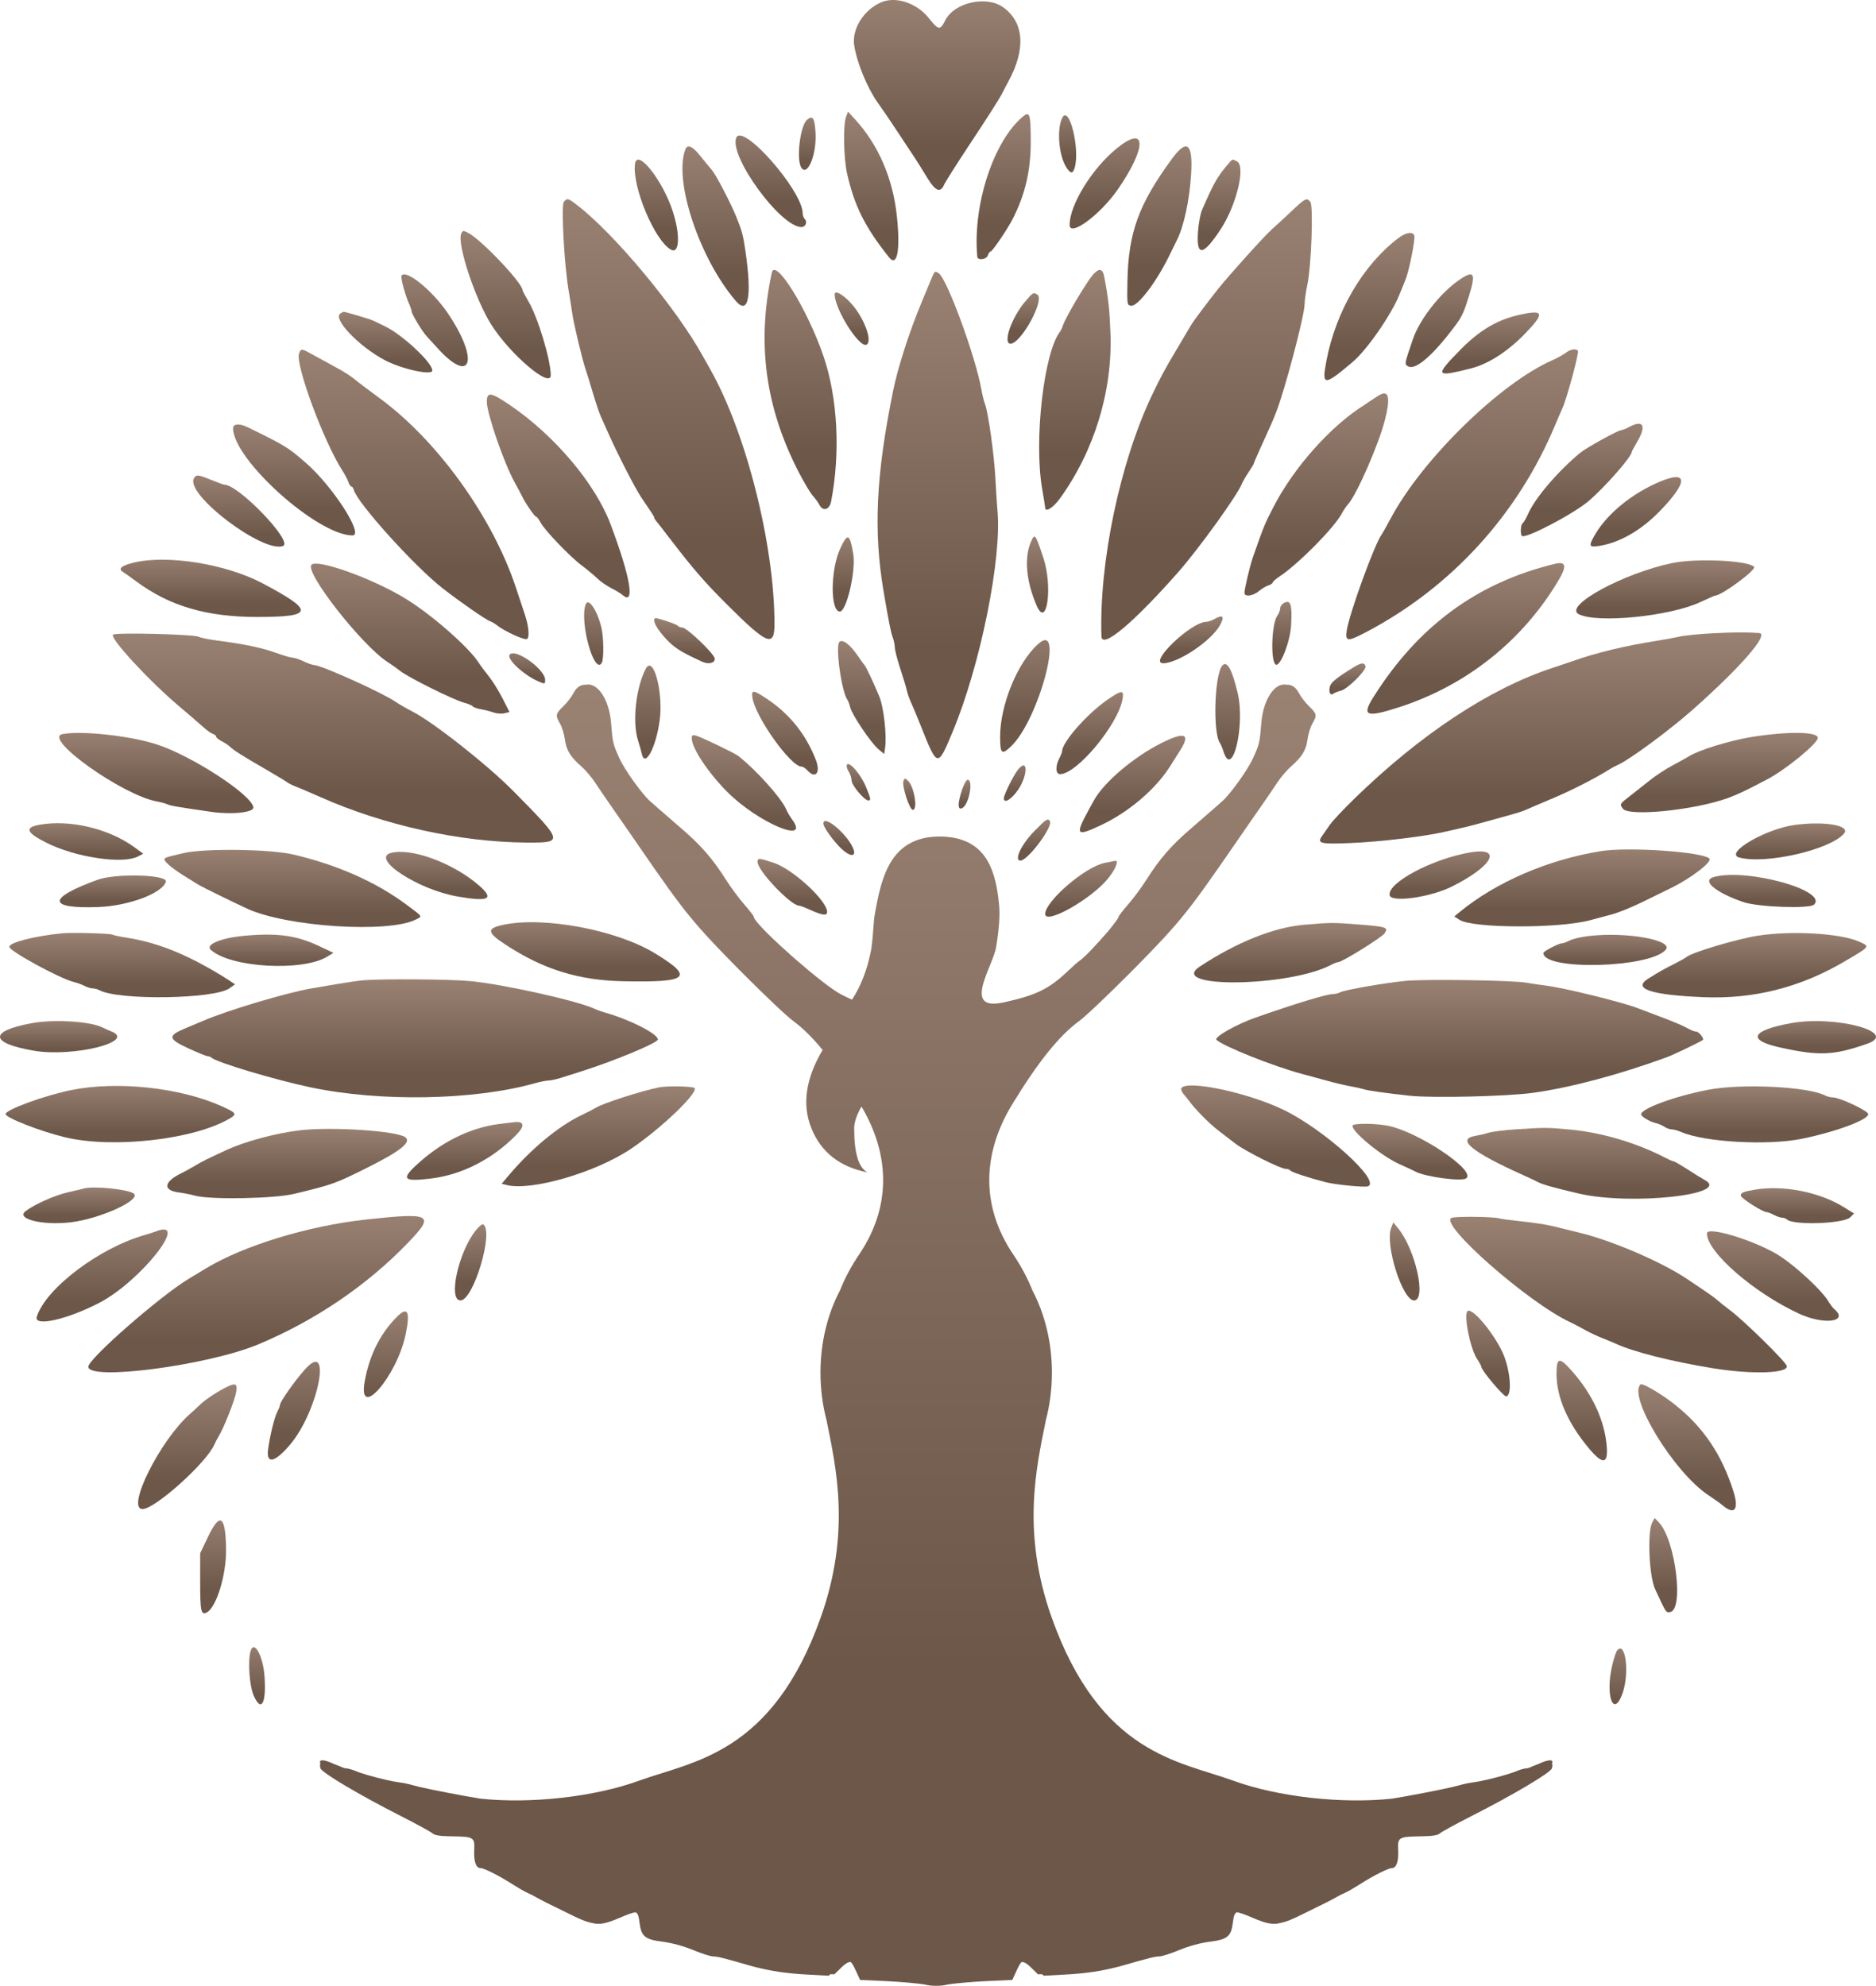 <?xml version="1.0" encoding="UTF-8"?>
<svg width="341.166px" height="361.191px" viewBox="0 0 341.166 361.191" version="1.1" xmlns="http://www.w3.org/2000/svg" xmlns:xlink="http://www.w3.org/1999/xlink">
    <title>Group</title>
    <defs>
        <linearGradient x1="50%" y1="0%" x2="50%" y2="75.925%" id="linearGradient-1">
            <stop stop-color="#9A8273" offset="0%"></stop>
            <stop stop-color="#6C5749" offset="99.904%"></stop>
        </linearGradient>
        <linearGradient x1="50%" y1="0%" x2="50%" y2="75.925%" id="linearGradient-2">
            <stop stop-color="#9A8273" offset="0%"></stop>
            <stop stop-color="#6C5749" offset="99.904%"></stop>
        </linearGradient>
        <linearGradient x1="50%" y1="0%" x2="50%" y2="75.925%" id="linearGradient-3">
            <stop stop-color="#9A8273" offset="0%"></stop>
            <stop stop-color="#6C5749" offset="99.904%"></stop>
        </linearGradient>
        <linearGradient x1="50%" y1="0%" x2="50%" y2="75.925%" id="linearGradient-4">
            <stop stop-color="#9A8273" offset="0%"></stop>
            <stop stop-color="#6C5749" offset="99.904%"></stop>
        </linearGradient>
        <linearGradient x1="50%" y1="0%" x2="50%" y2="75.925%" id="linearGradient-5">
            <stop stop-color="#9A8273" offset="0%"></stop>
            <stop stop-color="#6C5749" offset="99.904%"></stop>
        </linearGradient>
        <linearGradient x1="50%" y1="0%" x2="50%" y2="75.925%" id="linearGradient-6">
            <stop stop-color="#9A8273" offset="0%"></stop>
            <stop stop-color="#6C5749" offset="99.904%"></stop>
        </linearGradient>
        <linearGradient x1="50%" y1="0%" x2="50%" y2="75.925%" id="linearGradient-7">
            <stop stop-color="#9A8273" offset="0%"></stop>
            <stop stop-color="#6C5749" offset="99.904%"></stop>
        </linearGradient>
        <linearGradient x1="50%" y1="0%" x2="50%" y2="75.925%" id="linearGradient-8">
            <stop stop-color="#9A8273" offset="0%"></stop>
            <stop stop-color="#6C5749" offset="99.904%"></stop>
        </linearGradient>
        <linearGradient x1="50%" y1="0%" x2="50%" y2="75.925%" id="linearGradient-9">
            <stop stop-color="#9A8273" offset="0%"></stop>
            <stop stop-color="#6C5749" offset="99.904%"></stop>
        </linearGradient>
        <linearGradient x1="50%" y1="0%" x2="50%" y2="75.925%" id="linearGradient-10">
            <stop stop-color="#9A8273" offset="0%"></stop>
            <stop stop-color="#6C5749" offset="99.904%"></stop>
        </linearGradient>
        <linearGradient x1="50%" y1="0%" x2="50%" y2="75.925%" id="linearGradient-11">
            <stop stop-color="#9A8273" offset="0%"></stop>
            <stop stop-color="#6C5749" offset="99.904%"></stop>
        </linearGradient>
        <linearGradient x1="50%" y1="0%" x2="50%" y2="75.925%" id="linearGradient-12">
            <stop stop-color="#9A8273" offset="0%"></stop>
            <stop stop-color="#6C5749" offset="99.904%"></stop>
        </linearGradient>
        <linearGradient x1="50%" y1="0%" x2="50%" y2="75.925%" id="linearGradient-13">
            <stop stop-color="#9A8273" offset="0%"></stop>
            <stop stop-color="#6C5749" offset="99.904%"></stop>
        </linearGradient>
        <linearGradient x1="50%" y1="0%" x2="50%" y2="75.925%" id="linearGradient-14">
            <stop stop-color="#9A8273" offset="0%"></stop>
            <stop stop-color="#6C5749" offset="99.904%"></stop>
        </linearGradient>
        <linearGradient x1="50%" y1="0%" x2="50%" y2="75.925%" id="linearGradient-15">
            <stop stop-color="#9A8273" offset="0%"></stop>
            <stop stop-color="#6C5749" offset="99.904%"></stop>
        </linearGradient>
        <linearGradient x1="50%" y1="0%" x2="50%" y2="75.925%" id="linearGradient-16">
            <stop stop-color="#9A8273" offset="0%"></stop>
            <stop stop-color="#6C5749" offset="99.904%"></stop>
        </linearGradient>
        <linearGradient x1="50%" y1="0%" x2="50%" y2="75.925%" id="linearGradient-17">
            <stop stop-color="#9A8273" offset="0%"></stop>
            <stop stop-color="#6C5749" offset="99.904%"></stop>
        </linearGradient>
        <linearGradient x1="50%" y1="0%" x2="50%" y2="75.925%" id="linearGradient-18">
            <stop stop-color="#9A8273" offset="0%"></stop>
            <stop stop-color="#6C5749" offset="99.904%"></stop>
        </linearGradient>
        <linearGradient x1="50%" y1="0%" x2="50%" y2="75.925%" id="linearGradient-19">
            <stop stop-color="#9A8273" offset="0%"></stop>
            <stop stop-color="#6C5749" offset="99.904%"></stop>
        </linearGradient>
        <linearGradient x1="50%" y1="0%" x2="50%" y2="75.925%" id="linearGradient-20">
            <stop stop-color="#9A8273" offset="0%"></stop>
            <stop stop-color="#6C5749" offset="99.904%"></stop>
        </linearGradient>
        <linearGradient x1="50%" y1="0%" x2="50%" y2="75.925%" id="linearGradient-21">
            <stop stop-color="#9A8273" offset="0%"></stop>
            <stop stop-color="#6C5749" offset="99.904%"></stop>
        </linearGradient>
        <linearGradient x1="50%" y1="0%" x2="50%" y2="75.925%" id="linearGradient-22">
            <stop stop-color="#9A8273" offset="0%"></stop>
            <stop stop-color="#6C5749" offset="99.904%"></stop>
        </linearGradient>
        <linearGradient x1="50%" y1="0%" x2="50%" y2="75.925%" id="linearGradient-23">
            <stop stop-color="#9A8273" offset="0%"></stop>
            <stop stop-color="#6C5749" offset="99.904%"></stop>
        </linearGradient>
        <linearGradient x1="50%" y1="0%" x2="50%" y2="75.925%" id="linearGradient-24">
            <stop stop-color="#9A8273" offset="0%"></stop>
            <stop stop-color="#6C5749" offset="99.904%"></stop>
        </linearGradient>
        <linearGradient x1="50%" y1="0%" x2="50%" y2="75.925%" id="linearGradient-25">
            <stop stop-color="#9A8273" offset="0%"></stop>
            <stop stop-color="#6C5749" offset="99.904%"></stop>
        </linearGradient>
        <linearGradient x1="50%" y1="0%" x2="50%" y2="75.925%" id="linearGradient-26">
            <stop stop-color="#9A8273" offset="0%"></stop>
            <stop stop-color="#6C5749" offset="99.904%"></stop>
        </linearGradient>
        <linearGradient x1="50%" y1="0%" x2="50%" y2="75.925%" id="linearGradient-27">
            <stop stop-color="#9A8273" offset="0%"></stop>
            <stop stop-color="#6C5749" offset="99.904%"></stop>
        </linearGradient>
        <linearGradient x1="50%" y1="0%" x2="50%" y2="75.925%" id="linearGradient-28">
            <stop stop-color="#9A8273" offset="0%"></stop>
            <stop stop-color="#6C5749" offset="99.904%"></stop>
        </linearGradient>
        <linearGradient x1="50%" y1="0%" x2="50%" y2="75.925%" id="linearGradient-29">
            <stop stop-color="#9A8273" offset="0%"></stop>
            <stop stop-color="#6C5749" offset="99.904%"></stop>
        </linearGradient>
        <linearGradient x1="50%" y1="0%" x2="50%" y2="75.925%" id="linearGradient-30">
            <stop stop-color="#9A8273" offset="0%"></stop>
            <stop stop-color="#6C5749" offset="99.904%"></stop>
        </linearGradient>
        <linearGradient x1="50%" y1="0%" x2="50%" y2="75.925%" id="linearGradient-31">
            <stop stop-color="#9A8273" offset="0%"></stop>
            <stop stop-color="#6C5749" offset="99.904%"></stop>
        </linearGradient>
        <linearGradient x1="50%" y1="0%" x2="50%" y2="75.925%" id="linearGradient-32">
            <stop stop-color="#9A8273" offset="0%"></stop>
            <stop stop-color="#6C5749" offset="99.904%"></stop>
        </linearGradient>
        <linearGradient x1="50%" y1="0%" x2="50%" y2="75.925%" id="linearGradient-33">
            <stop stop-color="#9A8273" offset="0%"></stop>
            <stop stop-color="#6C5749" offset="99.904%"></stop>
        </linearGradient>
        <linearGradient x1="50%" y1="0%" x2="50%" y2="75.925%" id="linearGradient-34">
            <stop stop-color="#9A8273" offset="0%"></stop>
            <stop stop-color="#6C5749" offset="99.904%"></stop>
        </linearGradient>
        <linearGradient x1="50%" y1="0%" x2="50%" y2="75.925%" id="linearGradient-35">
            <stop stop-color="#9A8273" offset="0%"></stop>
            <stop stop-color="#6C5749" offset="99.904%"></stop>
        </linearGradient>
        <linearGradient x1="50%" y1="0%" x2="50%" y2="75.925%" id="linearGradient-36">
            <stop stop-color="#9A8273" offset="0%"></stop>
            <stop stop-color="#6C5749" offset="99.904%"></stop>
        </linearGradient>
        <linearGradient x1="50%" y1="0%" x2="50%" y2="75.925%" id="linearGradient-37">
            <stop stop-color="#9A8273" offset="0%"></stop>
            <stop stop-color="#6C5749" offset="99.904%"></stop>
        </linearGradient>
        <linearGradient x1="50%" y1="0%" x2="50%" y2="75.925%" id="linearGradient-38">
            <stop stop-color="#9A8273" offset="0%"></stop>
            <stop stop-color="#6C5749" offset="99.904%"></stop>
        </linearGradient>
        <linearGradient x1="50%" y1="0%" x2="50%" y2="75.925%" id="linearGradient-39">
            <stop stop-color="#9A8273" offset="0%"></stop>
            <stop stop-color="#6C5749" offset="99.904%"></stop>
        </linearGradient>
        <linearGradient x1="50%" y1="0%" x2="50%" y2="75.925%" id="linearGradient-40">
            <stop stop-color="#9A8273" offset="0%"></stop>
            <stop stop-color="#6C5749" offset="99.904%"></stop>
        </linearGradient>
        <linearGradient x1="50%" y1="0%" x2="50%" y2="75.925%" id="linearGradient-41">
            <stop stop-color="#9A8273" offset="0%"></stop>
            <stop stop-color="#6C5749" offset="99.904%"></stop>
        </linearGradient>
        <linearGradient x1="50%" y1="0%" x2="50%" y2="75.925%" id="linearGradient-42">
            <stop stop-color="#9A8273" offset="0%"></stop>
            <stop stop-color="#6C5749" offset="99.904%"></stop>
        </linearGradient>
        <linearGradient x1="50%" y1="0%" x2="50%" y2="75.925%" id="linearGradient-43">
            <stop stop-color="#9A8273" offset="0%"></stop>
            <stop stop-color="#6C5749" offset="99.904%"></stop>
        </linearGradient>
        <linearGradient x1="50%" y1="0%" x2="50%" y2="75.925%" id="linearGradient-44">
            <stop stop-color="#9A8273" offset="0%"></stop>
            <stop stop-color="#6C5749" offset="99.904%"></stop>
        </linearGradient>
        <linearGradient x1="50%" y1="0%" x2="50%" y2="75.925%" id="linearGradient-45">
            <stop stop-color="#9A8273" offset="0%"></stop>
            <stop stop-color="#6C5749" offset="99.904%"></stop>
        </linearGradient>
        <linearGradient x1="50%" y1="0%" x2="50%" y2="75.925%" id="linearGradient-46">
            <stop stop-color="#9A8273" offset="0%"></stop>
            <stop stop-color="#6C5749" offset="99.904%"></stop>
        </linearGradient>
        <linearGradient x1="50%" y1="0%" x2="50%" y2="75.925%" id="linearGradient-47">
            <stop stop-color="#9A8273" offset="0%"></stop>
            <stop stop-color="#6C5749" offset="99.904%"></stop>
        </linearGradient>
        <linearGradient x1="50%" y1="0%" x2="50%" y2="75.925%" id="linearGradient-48">
            <stop stop-color="#9A8273" offset="0%"></stop>
            <stop stop-color="#6C5749" offset="99.904%"></stop>
        </linearGradient>
        <linearGradient x1="50%" y1="0%" x2="50%" y2="75.925%" id="linearGradient-49">
            <stop stop-color="#9A8273" offset="0%"></stop>
            <stop stop-color="#6C5749" offset="99.904%"></stop>
        </linearGradient>
        <linearGradient x1="50%" y1="0%" x2="50%" y2="75.925%" id="linearGradient-50">
            <stop stop-color="#9A8273" offset="0%"></stop>
            <stop stop-color="#6C5749" offset="99.904%"></stop>
        </linearGradient>
        <linearGradient x1="50%" y1="0%" x2="50%" y2="75.925%" id="linearGradient-51">
            <stop stop-color="#9A8273" offset="0%"></stop>
            <stop stop-color="#6C5749" offset="99.904%"></stop>
        </linearGradient>
        <linearGradient x1="50%" y1="0%" x2="50%" y2="75.925%" id="linearGradient-52">
            <stop stop-color="#9A8273" offset="0%"></stop>
            <stop stop-color="#6C5749" offset="99.904%"></stop>
        </linearGradient>
        <linearGradient x1="50%" y1="0%" x2="50%" y2="75.925%" id="linearGradient-53">
            <stop stop-color="#9A8273" offset="0%"></stop>
            <stop stop-color="#6C5749" offset="99.904%"></stop>
        </linearGradient>
        <linearGradient x1="50%" y1="0%" x2="50%" y2="75.925%" id="linearGradient-54">
            <stop stop-color="#9A8273" offset="0%"></stop>
            <stop stop-color="#6C5749" offset="99.904%"></stop>
        </linearGradient>
        <linearGradient x1="50%" y1="0%" x2="50%" y2="75.925%" id="linearGradient-55">
            <stop stop-color="#9A8273" offset="0%"></stop>
            <stop stop-color="#6C5749" offset="99.904%"></stop>
        </linearGradient>
        <linearGradient x1="50%" y1="0%" x2="50%" y2="75.925%" id="linearGradient-56">
            <stop stop-color="#9A8273" offset="0%"></stop>
            <stop stop-color="#6C5749" offset="99.904%"></stop>
        </linearGradient>
        <linearGradient x1="50%" y1="0%" x2="50%" y2="75.925%" id="linearGradient-57">
            <stop stop-color="#9A8273" offset="0%"></stop>
            <stop stop-color="#6C5749" offset="99.904%"></stop>
        </linearGradient>
        <linearGradient x1="50%" y1="0%" x2="50%" y2="75.925%" id="linearGradient-58">
            <stop stop-color="#9A8273" offset="0%"></stop>
            <stop stop-color="#6C5749" offset="99.904%"></stop>
        </linearGradient>
        <linearGradient x1="50%" y1="0%" x2="50%" y2="75.925%" id="linearGradient-59">
            <stop stop-color="#9A8273" offset="0%"></stop>
            <stop stop-color="#6C5749" offset="99.904%"></stop>
        </linearGradient>
        <linearGradient x1="50%" y1="0%" x2="50%" y2="75.925%" id="linearGradient-60">
            <stop stop-color="#9A8273" offset="0%"></stop>
            <stop stop-color="#6C5749" offset="99.904%"></stop>
        </linearGradient>
        <linearGradient x1="50%" y1="0%" x2="50%" y2="75.925%" id="linearGradient-61">
            <stop stop-color="#9A8273" offset="0%"></stop>
            <stop stop-color="#6C5749" offset="99.904%"></stop>
        </linearGradient>
        <linearGradient x1="50%" y1="0%" x2="50%" y2="75.925%" id="linearGradient-62">
            <stop stop-color="#9A8273" offset="0%"></stop>
            <stop stop-color="#6C5749" offset="99.904%"></stop>
        </linearGradient>
        <linearGradient x1="50%" y1="0%" x2="50%" y2="75.925%" id="linearGradient-63">
            <stop stop-color="#9A8273" offset="0%"></stop>
            <stop stop-color="#6C5749" offset="99.904%"></stop>
        </linearGradient>
        <linearGradient x1="50%" y1="0%" x2="50%" y2="75.925%" id="linearGradient-64">
            <stop stop-color="#9A8273" offset="0%"></stop>
            <stop stop-color="#6C5749" offset="99.904%"></stop>
        </linearGradient>
        <linearGradient x1="50%" y1="0%" x2="50%" y2="75.925%" id="linearGradient-65">
            <stop stop-color="#9A8273" offset="0%"></stop>
            <stop stop-color="#6C5749" offset="99.904%"></stop>
        </linearGradient>
        <linearGradient x1="50%" y1="0%" x2="50%" y2="75.925%" id="linearGradient-66">
            <stop stop-color="#9A8273" offset="0%"></stop>
            <stop stop-color="#6C5749" offset="99.904%"></stop>
        </linearGradient>
        <linearGradient x1="50%" y1="0%" x2="50%" y2="75.925%" id="linearGradient-67">
            <stop stop-color="#9A8273" offset="0%"></stop>
            <stop stop-color="#6C5749" offset="99.904%"></stop>
        </linearGradient>
        <linearGradient x1="50%" y1="0%" x2="50%" y2="75.925%" id="linearGradient-68">
            <stop stop-color="#9A8273" offset="0%"></stop>
            <stop stop-color="#6C5749" offset="99.904%"></stop>
        </linearGradient>
        <linearGradient x1="50%" y1="0%" x2="50%" y2="75.925%" id="linearGradient-69">
            <stop stop-color="#9A8273" offset="0%"></stop>
            <stop stop-color="#6C5749" offset="99.904%"></stop>
        </linearGradient>
        <linearGradient x1="50%" y1="0%" x2="50%" y2="75.925%" id="linearGradient-70">
            <stop stop-color="#9A8273" offset="0%"></stop>
            <stop stop-color="#6C5749" offset="99.904%"></stop>
        </linearGradient>
        <linearGradient x1="50%" y1="0%" x2="50%" y2="75.925%" id="linearGradient-71">
            <stop stop-color="#9A8273" offset="0%"></stop>
            <stop stop-color="#6C5749" offset="99.904%"></stop>
        </linearGradient>
        <linearGradient x1="50%" y1="0%" x2="50%" y2="75.925%" id="linearGradient-72">
            <stop stop-color="#9A8273" offset="0%"></stop>
            <stop stop-color="#6C5749" offset="99.904%"></stop>
        </linearGradient>
        <linearGradient x1="50%" y1="0%" x2="50%" y2="75.925%" id="linearGradient-73">
            <stop stop-color="#9A8273" offset="0%"></stop>
            <stop stop-color="#6C5749" offset="99.904%"></stop>
        </linearGradient>
        <linearGradient x1="50%" y1="0%" x2="50%" y2="75.925%" id="linearGradient-74">
            <stop stop-color="#9A8273" offset="0%"></stop>
            <stop stop-color="#6C5749" offset="99.904%"></stop>
        </linearGradient>
        <linearGradient x1="50%" y1="0%" x2="50%" y2="75.925%" id="linearGradient-75">
            <stop stop-color="#9A8273" offset="0%"></stop>
            <stop stop-color="#6C5749" offset="99.904%"></stop>
        </linearGradient>
        <linearGradient x1="50%" y1="0%" x2="50%" y2="75.925%" id="linearGradient-76">
            <stop stop-color="#9A8273" offset="0%"></stop>
            <stop stop-color="#6C5749" offset="99.904%"></stop>
        </linearGradient>
        <linearGradient x1="50%" y1="0%" x2="50%" y2="75.925%" id="linearGradient-77">
            <stop stop-color="#9A8273" offset="0%"></stop>
            <stop stop-color="#6C5749" offset="99.904%"></stop>
        </linearGradient>
        <linearGradient x1="50%" y1="0%" x2="50%" y2="75.925%" id="linearGradient-78">
            <stop stop-color="#9A8273" offset="0%"></stop>
            <stop stop-color="#6C5749" offset="99.904%"></stop>
        </linearGradient>
        <linearGradient x1="50%" y1="0%" x2="50%" y2="75.925%" id="linearGradient-79">
            <stop stop-color="#9A8273" offset="0%"></stop>
            <stop stop-color="#6C5749" offset="99.904%"></stop>
        </linearGradient>
        <linearGradient x1="50%" y1="0%" x2="50%" y2="75.925%" id="linearGradient-80">
            <stop stop-color="#9A8273" offset="0%"></stop>
            <stop stop-color="#6C5749" offset="99.904%"></stop>
        </linearGradient>
        <linearGradient x1="50%" y1="0%" x2="50%" y2="75.925%" id="linearGradient-81">
            <stop stop-color="#9A8273" offset="0%"></stop>
            <stop stop-color="#6C5749" offset="99.904%"></stop>
        </linearGradient>
        <linearGradient x1="50%" y1="0%" x2="50%" y2="75.925%" id="linearGradient-82">
            <stop stop-color="#9A8273" offset="0%"></stop>
            <stop stop-color="#6C5749" offset="99.904%"></stop>
        </linearGradient>
        <linearGradient x1="50%" y1="0%" x2="50%" y2="75.925%" id="linearGradient-83">
            <stop stop-color="#9A8273" offset="0%"></stop>
            <stop stop-color="#6C5749" offset="99.904%"></stop>
        </linearGradient>
        <linearGradient x1="50%" y1="0%" x2="50%" y2="75.925%" id="linearGradient-84">
            <stop stop-color="#9A8273" offset="0%"></stop>
            <stop stop-color="#6C5749" offset="99.904%"></stop>
        </linearGradient>
        <linearGradient x1="50%" y1="0%" x2="50%" y2="75.925%" id="linearGradient-85">
            <stop stop-color="#9A8273" offset="0%"></stop>
            <stop stop-color="#6C5749" offset="99.904%"></stop>
        </linearGradient>
        <linearGradient x1="50%" y1="0%" x2="50%" y2="75.925%" id="linearGradient-86">
            <stop stop-color="#9A8273" offset="0%"></stop>
            <stop stop-color="#6C5749" offset="99.904%"></stop>
        </linearGradient>
        <linearGradient x1="50%" y1="0%" x2="50%" y2="75.925%" id="linearGradient-87">
            <stop stop-color="#9A8273" offset="0%"></stop>
            <stop stop-color="#6C5749" offset="99.904%"></stop>
        </linearGradient>
        <linearGradient x1="50%" y1="0%" x2="50%" y2="75.925%" id="linearGradient-88">
            <stop stop-color="#9A8273" offset="0%"></stop>
            <stop stop-color="#6C5749" offset="99.904%"></stop>
        </linearGradient>
        <linearGradient x1="50%" y1="0%" x2="50%" y2="75.925%" id="linearGradient-89">
            <stop stop-color="#9A8273" offset="0%"></stop>
            <stop stop-color="#6C5749" offset="99.904%"></stop>
        </linearGradient>
        <linearGradient x1="50%" y1="0%" x2="50%" y2="75.925%" id="linearGradient-90">
            <stop stop-color="#9A8273" offset="0%"></stop>
            <stop stop-color="#6C5749" offset="99.904%"></stop>
        </linearGradient>
        <linearGradient x1="50%" y1="0%" x2="50%" y2="75.925%" id="linearGradient-91">
            <stop stop-color="#9A8273" offset="0%"></stop>
            <stop stop-color="#6C5749" offset="99.904%"></stop>
        </linearGradient>
        <linearGradient x1="50%" y1="0%" x2="50%" y2="75.925%" id="linearGradient-92">
            <stop stop-color="#9A8273" offset="0%"></stop>
            <stop stop-color="#6C5749" offset="99.904%"></stop>
        </linearGradient>
        <linearGradient x1="50%" y1="0%" x2="50%" y2="75.925%" id="linearGradient-93">
            <stop stop-color="#9A8273" offset="0%"></stop>
            <stop stop-color="#6C5749" offset="99.904%"></stop>
        </linearGradient>
        <linearGradient x1="50%" y1="0%" x2="50%" y2="75.925%" id="linearGradient-94">
            <stop stop-color="#9A8273" offset="0%"></stop>
            <stop stop-color="#6C5749" offset="99.904%"></stop>
        </linearGradient>
        <linearGradient x1="50%" y1="0%" x2="50%" y2="75.925%" id="linearGradient-95">
            <stop stop-color="#9A8273" offset="0%"></stop>
            <stop stop-color="#6C5749" offset="99.904%"></stop>
        </linearGradient>
        <linearGradient x1="50%" y1="0%" x2="50%" y2="75.925%" id="linearGradient-96">
            <stop stop-color="#9A8273" offset="0%"></stop>
            <stop stop-color="#6C5749" offset="99.904%"></stop>
        </linearGradient>
        <linearGradient x1="50%" y1="0%" x2="50%" y2="75.925%" id="linearGradient-97">
            <stop stop-color="#9A8273" offset="0%"></stop>
            <stop stop-color="#6C5749" offset="99.904%"></stop>
        </linearGradient>
        <linearGradient x1="50%" y1="0%" x2="50%" y2="75.925%" id="linearGradient-98">
            <stop stop-color="#9A8273" offset="0%"></stop>
            <stop stop-color="#6C5749" offset="99.904%"></stop>
        </linearGradient>
        <linearGradient x1="50%" y1="0%" x2="50%" y2="75.925%" id="linearGradient-99">
            <stop stop-color="#9A8273" offset="0%"></stop>
            <stop stop-color="#6C5749" offset="99.904%"></stop>
        </linearGradient>
        <linearGradient x1="50%" y1="0%" x2="50%" y2="75.925%" id="linearGradient-100">
            <stop stop-color="#9A8273" offset="0%"></stop>
            <stop stop-color="#6C5749" offset="99.904%"></stop>
        </linearGradient>
        <linearGradient x1="50%" y1="0%" x2="50%" y2="75.925%" id="linearGradient-101">
            <stop stop-color="#9A8273" offset="0%"></stop>
            <stop stop-color="#6C5749" offset="99.904%"></stop>
        </linearGradient>
        <linearGradient x1="50%" y1="0%" x2="50%" y2="75.925%" id="linearGradient-102">
            <stop stop-color="#9A8273" offset="0%"></stop>
            <stop stop-color="#6C5749" offset="99.904%"></stop>
        </linearGradient>
        <linearGradient x1="50%" y1="0%" x2="50%" y2="75.925%" id="linearGradient-103">
            <stop stop-color="#9A8273" offset="0%"></stop>
            <stop stop-color="#6C5749" offset="99.904%"></stop>
        </linearGradient>
        <linearGradient x1="50%" y1="0%" x2="50%" y2="75.925%" id="linearGradient-104">
            <stop stop-color="#9A8273" offset="0%"></stop>
            <stop stop-color="#6C5749" offset="99.904%"></stop>
        </linearGradient>
        <linearGradient x1="50%" y1="0%" x2="50%" y2="75.925%" id="linearGradient-105">
            <stop stop-color="#9A8273" offset="0%"></stop>
            <stop stop-color="#6C5749" offset="99.904%"></stop>
        </linearGradient>
        <linearGradient x1="50%" y1="0%" x2="50%" y2="75.925%" id="linearGradient-106">
            <stop stop-color="#9A8273" offset="0%"></stop>
            <stop stop-color="#6C5749" offset="99.904%"></stop>
        </linearGradient>
        <linearGradient x1="50%" y1="0%" x2="50%" y2="75.925%" id="linearGradient-107">
            <stop stop-color="#9A8273" offset="0%"></stop>
            <stop stop-color="#6C5749" offset="99.904%"></stop>
        </linearGradient>
        <linearGradient x1="50%" y1="0%" x2="50%" y2="75.925%" id="linearGradient-108">
            <stop stop-color="#9A8273" offset="0%"></stop>
            <stop stop-color="#6C5749" offset="99.904%"></stop>
        </linearGradient>
        <linearGradient x1="50%" y1="0%" x2="50%" y2="75.925%" id="linearGradient-109">
            <stop stop-color="#9A8273" offset="0%"></stop>
            <stop stop-color="#6C5749" offset="99.904%"></stop>
        </linearGradient>
    </defs>
    <g id="Page-1" stroke="none" stroke-width="1" fill="none" fill-rule="evenodd">
        <g id="Group" fill-rule="nonzero">
            <path d="M153.858,21.263 C153.313,22.696 153.422,28.752 154.042,31.525 C155.36,37.423 157.314,41.333 161.666,46.788 C163.162,48.663 163.759,45.579 163.107,39.346 C162.386,32.463 159.734,26.32 155.482,21.685 L154.22,20.31 L153.858,21.263" id="path-2-path" fill="url(#linearGradient-1)"></path>
            <path d="M185.954,21.258 C180.613,25.798 176.863,37.399 177.729,46.702 C177.796,47.422 179.408,47.207 179.649,46.446 C179.769,46.07 179.983,45.762 180.125,45.762 C180.457,45.762 183.286,41.587 184.226,39.709 C186.515,35.141 187.473,30.914 187.45,25.482 C187.429,20.66 187.251,20.155 185.954,21.258" id="path-2-path" fill="url(#linearGradient-2)"></path>
            <path d="M193.206,21.39 C192.161,23.343 192.512,28.115 193.864,30.339 C194.662,31.651 195.113,31.686 195.455,30.463 C196.415,27.029 194.445,19.077 193.206,21.39" id="path-2-path" fill="url(#linearGradient-3)"></path>
            <path d="M146.791,21.763 C145.498,22.801 144.756,29.174 145.766,30.556 C146.91,32.12 148.553,27.942 148.308,24.093 C148.14,21.451 147.81,20.945 146.791,21.763" id="path-2-path" fill="url(#linearGradient-4)"></path>
            <path d="M133.886,25.075 C132.589,28.455 141.916,41.24 145.729,41.307 C146.479,41.32 146.888,40.385 146.361,39.859 C146.148,39.646 145.974,39.179 145.974,38.823 C145.974,34.691 134.99,22.199 133.886,25.075" id="path-2-path" fill="url(#linearGradient-5)"></path>
            <path d="M203.143,26.946 C198.61,30.615 194.521,37.239 194.521,40.914 C194.521,43.184 200.131,39.03 203.315,34.403 C208.613,26.705 208.518,22.597 203.143,26.946" id="path-2-path" fill="url(#linearGradient-6)"></path>
            <path d="M124.643,27.157 C122.47,32.822 127.188,47.018 133.81,54.739 C136.092,57.4 136.766,53.976 135.576,45.762 C135.135,42.72 134.961,42.062 133.906,39.444 C132.928,37.016 130.215,31.804 129.495,30.969 C129.063,30.469 128.094,29.287 127.342,28.343 C125.95,26.595 125.016,26.185 124.643,27.157" id="path-2-path" fill="url(#linearGradient-7)"></path>
            <path d="M213.099,28.924 C207.085,37.149 205.216,42.282 205.038,51.061 C204.951,55.387 204.968,55.508 205.687,55.611 C206.897,55.783 210.297,51.323 212.671,46.446 C213.266,45.224 213.888,43.956 214.052,43.63 C215.296,41.155 216.315,36.42 216.61,31.745 C216.97,26.032 215.864,25.143 213.099,28.924" id="path-2-path" fill="url(#linearGradient-8)"></path>
            <path d="M115.485,29.779 C114.901,33.885 119.071,43.83 122.042,45.42 C123.567,46.236 123.731,42.753 122.367,38.497 C120.557,32.844 115.89,26.932 115.485,29.779" id="path-2-path" fill="url(#linearGradient-9)"></path>
            <path d="M223.386,29.786 C221.342,32.189 220.828,33.09 218.589,38.196 C218.311,38.829 217.99,40.556 217.876,42.032 C217.513,46.748 218.757,46.636 222.012,41.659 C224.871,37.289 226.572,30.221 224.971,29.364 C224.106,28.901 224.149,28.889 223.386,29.786" id="path-2-path" fill="url(#linearGradient-10)"></path>
            <path d="M102.54,36.721 C102.025,37.341 102.596,47.993 103.4,52.771 C103.653,54.275 103.958,56.198 104.077,57.044 C104.345,58.946 105.856,65.281 106.481,67.13 C106.736,67.882 107.354,69.882 107.854,71.574 C108.355,73.266 108.975,75.112 109.232,75.677 C109.489,76.241 110.107,77.625 110.605,78.753 C112.276,82.533 115.533,88.877 116.631,90.49 C118.738,93.586 118.966,93.941 118.966,94.139 C118.966,94.248 119.126,94.524 119.322,94.751 C119.518,94.978 120.633,96.409 121.8,97.932 C126.124,103.571 128.112,105.864 132.304,110.048 C139.52,117.25 140.846,117.791 140.846,113.534 C140.846,99.032 135.639,78.485 129.044,66.959 C128.667,66.3 128.13,65.346 127.851,64.838 C123.037,56.096 111.784,42.565 104.95,37.3 C103.301,36.031 103.144,35.993 102.54,36.721" id="path-2-path" fill="url(#linearGradient-11)"></path>
            <path d="M234.76,38.514 C233.406,39.793 231.863,41.216 231.33,41.677 C230.105,42.736 223.457,50.11 221.482,52.6 C219.412,55.211 216.981,58.467 216.573,59.177 C216.384,59.503 215.154,61.583 213.837,63.799 C211.772,67.276 211.092,68.539 209.545,71.775 C203.704,83.993 199.862,102.288 200.308,115.762 C200.386,118.118 206.135,113.299 214.279,104.053 C218.027,99.797 225.072,90.015 225.851,87.983 C225.995,87.608 226.543,86.663 227.069,85.883 C227.595,85.104 228.025,84.387 228.025,84.29 C228.025,84.193 228.576,82.908 229.248,81.434 C231.159,77.247 231.349,76.812 232.068,74.993 C233.656,70.977 237.245,57.365 237.252,55.335 C237.254,54.676 237.484,53.061 237.761,51.745 C238.482,48.331 238.868,37.409 238.293,36.715 C237.622,35.908 237.398,36.022 234.76,38.514" id="path-2-path" fill="url(#linearGradient-12)"></path>
            <path d="M83.862,42.55 C83.12,44.482 86.466,54.528 89.372,59.095 C92.829,64.529 100.172,70.753 100.16,68.241 C100.147,65.471 97.847,57.802 96.168,54.935 C95.544,53.869 95.034,52.906 95.034,52.795 C95.034,51.504 87.645,43.695 85.169,42.37 C84.257,41.882 84.111,41.902 83.862,42.55" id="path-2-path" fill="url(#linearGradient-13)"></path>
            <path d="M254.309,43.3 C247.877,48.173 242.921,56.641 241.208,65.687 C240.341,70.265 240.757,70.274 246.048,65.787 C248.594,63.628 252.985,57.297 254.483,53.625 C254.829,52.779 255.33,51.548 255.597,50.89 C256.271,49.228 257.425,43.419 257.199,42.829 C256.907,42.07 255.665,42.273 254.309,43.3" id="path-2-path" fill="url(#linearGradient-14)"></path>
            <path d="M140.35,49.617 C137.591,62.505 139.194,74.206 145.338,86.039 C146.284,87.861 147.411,89.736 147.842,90.206 C148.273,90.677 148.809,91.417 149.032,91.851 C149.662,93.074 150.851,92.725 151.141,91.232 C152.858,82.377 152.341,72.375 149.778,64.844 C146.866,56.286 140.963,46.753 140.35,49.617" id="path-2-path" fill="url(#linearGradient-15)"></path>
            <path d="M197.879,51.161 C196.015,53.957 193.617,58.163 193.302,59.193 C193.174,59.609 192.946,60.106 192.795,60.297 C189.849,64.012 188.005,80.058 189.515,88.839 C189.823,90.625 190.075,92.202 190.075,92.343 C190.08,93.271 191.553,92.341 192.782,90.634 C199.026,81.961 202.343,71.09 201.946,60.601 C201.779,56.2 201.569,54.3 200.811,50.302 C200.461,48.458 199.493,48.741 197.879,51.161" id="path-2-path" fill="url(#linearGradient-16)"></path>
            <path d="M169.47,50.484 C169.183,51.177 168.34,53.206 167.597,54.993 C165.353,60.387 163.299,66.771 162.426,71.061 C159.299,86.437 158.819,96.592 160.7,107.642 C161.635,113.14 162.023,115.084 162.357,115.955 C162.56,116.485 162.726,117.29 162.726,117.745 C162.726,118.2 163.168,119.921 163.707,121.569 C164.247,123.217 164.791,125.027 164.916,125.591 C165.041,126.155 165.361,127.078 165.627,127.642 C165.894,128.206 166.725,130.206 167.475,132.087 C170.493,139.66 170.507,139.662 173.242,133.112 C178.292,121.019 182.253,101.404 181.389,92.771 C181.314,92.018 181.152,89.48 181.029,87.13 C180.799,82.715 179.716,74.96 179.119,73.45 C178.932,72.978 178.645,71.824 178.481,70.886 C177.434,64.909 172.233,50.717 170.719,49.707 C170.038,49.252 169.961,49.3 169.47,50.484" id="path-2-path" fill="url(#linearGradient-17)"></path>
            <path d="M73.022,50.143 C72.822,50.467 73.672,53.647 74.378,55.215 C74.645,55.808 74.863,56.459 74.863,56.663 C74.863,57.112 76.86,60.402 77.589,61.154 C77.876,61.45 78.687,62.339 79.392,63.129 C85.748,70.255 87.274,65.552 81.405,56.922 C78.594,52.788 73.789,48.902 73.022,50.143" id="path-2-path" fill="url(#linearGradient-18)"></path>
            <path d="M265.256,50.995 C261.889,53.332 258.168,58.115 256.96,61.659 C255.362,66.348 255.379,66.252 256.109,66.643 C257.486,67.38 260.742,64.512 264.872,58.924 C265.833,57.625 266.337,56.499 267.148,53.841 C268.449,49.573 268.088,49.028 265.256,50.995" id="path-2-path" fill="url(#linearGradient-19)"></path>
            <path d="M151.79,53.54 C151.83,56.33 156.365,63.447 157.612,62.677 C158.701,62.004 157.14,57.818 154.837,55.234 C153.34,53.554 151.778,52.685 151.79,53.54" id="path-2-path" fill="url(#linearGradient-20)"></path>
            <path d="M186.344,54.96 C183.927,57.846 182.334,62.514 183.766,62.514 C185.678,62.514 190.07,54.482 188.65,53.582 C187.932,53.126 187.826,53.19 186.344,54.96" id="path-2-path" fill="url(#linearGradient-21)"></path>
            <path d="M61.903,57.018 C60.439,57.944 65.187,62.951 69.925,65.478 C73.016,67.127 78.624,68.363 78.624,67.395 C78.624,65.932 73.086,60.787 69.906,59.295 C69.154,58.942 68.245,58.505 67.886,58.324 C67.35,58.055 62.781,56.69 62.474,56.707 C62.425,56.71 62.168,56.85 61.903,57.018" id="path-2-path" fill="url(#linearGradient-22)"></path>
            <path d="M276.231,57.279 C272.209,58.184 269.009,60.103 265.461,63.738 C260.871,68.441 261.01,68.652 267.59,66.983 C270.671,66.202 274.25,63.885 277.374,60.651 C281.008,56.888 280.793,56.252 276.231,57.279" id="path-2-path" fill="url(#linearGradient-23)"></path>
            <path d="M54.386,64.309 C53.664,66.26 58.849,80.271 62.262,85.591 C62.745,86.343 63.249,87.305 63.383,87.728 C63.517,88.151 63.753,88.497 63.906,88.497 C64.06,88.497 64.257,88.773 64.345,89.109 C64.962,91.467 75.369,102.998 80.504,107.012 C83.552,109.395 88.345,112.723 89.131,113.002 C89.463,113.12 89.966,113.405 90.248,113.636 C91.688,114.812 95.466,116.54 95.869,116.206 C96.333,115.82 96.143,113.849 95.438,111.745 C95.217,111.087 94.485,108.882 93.81,106.844 C89.576,94.061 79.521,80.091 69.039,72.429 C67.11,71.018 65.054,69.46 64.471,68.965 C63.887,68.471 62.487,67.57 61.359,66.963 C60.231,66.356 58.37,65.338 57.223,64.7 C54.754,63.325 54.75,63.325 54.386,64.309" id="path-2-path" fill="url(#linearGradient-24)"></path>
            <path d="M284.738,64.175 C284.29,64.524 283.179,65.136 282.27,65.536 C272.825,69.686 258.677,83.52 252.967,94.187 C252.176,95.664 251.412,97.027 251.269,97.215 C250.002,98.883 245.382,111.593 244.916,114.693 C244.608,116.742 245.053,116.764 248.614,114.881 C263.998,106.746 276.02,93.554 282.785,77.386 C283.336,76.07 283.935,74.685 284.116,74.309 C284.863,72.76 287.193,64.194 286.967,63.828 C286.666,63.341 285.596,63.507 284.738,64.175" id="path-2-path" fill="url(#linearGradient-25)"></path>
            <path d="M251.273,71.656 C250.991,71.763 250.299,72.174 249.735,72.568 C249.171,72.962 248.463,73.439 248.162,73.626 C242.028,77.449 235.285,85.019 231.565,92.258 C229.953,95.397 229.884,95.565 227.865,101.318 C227.32,102.871 226.316,107.094 226.316,107.835 C226.316,108.606 227.86,108.42 228.939,107.518 C229.471,107.074 230.252,106.602 230.675,106.47 C231.098,106.337 231.444,106.106 231.444,105.955 C231.444,105.805 232.021,105.299 232.726,104.83 C236.18,102.536 242.755,95.865 244.05,93.342 C244.308,92.84 244.797,92.121 245.136,91.745 C246.728,89.983 250.742,80.809 251.868,76.36 C252.802,72.667 252.61,71.146 251.273,71.656" id="path-2-path" fill="url(#linearGradient-26)"></path>
            <path d="M88.538,73.098 C88.538,75.235 91.682,84.314 93.634,87.813 C94.211,88.847 94.786,89.924 94.911,90.206 C95.398,91.303 97.215,93.967 97.476,93.967 C97.628,93.967 97.997,94.441 98.296,95.021 C99.018,96.416 103.65,101.253 105.803,102.86 C106.743,103.562 108.003,104.609 108.602,105.187 C109.2,105.765 110.354,106.572 111.166,106.98 C111.977,107.388 112.888,107.939 113.19,108.204 C115.552,110.275 114.665,104.994 111.029,95.335 C108.248,87.947 100.826,79.167 92.713,73.666 C89.235,71.308 88.538,71.213 88.538,73.098" id="path-2-path" fill="url(#linearGradient-27)"></path>
            <path d="M296.395,77.608 C295.746,77.956 295.044,78.241 294.834,78.241 C294.267,78.241 288.418,81.476 287.316,82.399 C283.189,85.856 279.183,90.565 277.898,93.469 C277.535,94.291 277.087,95.057 276.905,95.17 C276.544,95.392 276.446,97.145 276.775,97.474 C277.38,98.08 286.131,93.499 288.928,91.111 C291.884,88.589 296.743,83.049 296.743,82.201 C296.743,82.108 297.205,81.249 297.769,80.292 C299.437,77.463 298.84,76.297 296.395,77.608" id="path-2-path" fill="url(#linearGradient-28)"></path>
            <path d="M42.384,77.878 C42.384,83.579 57.759,97.386 64.106,97.386 C66.268,97.386 60.532,88.463 55.623,84.188 C52.338,81.328 51.974,81.106 45.006,77.69 C43.571,76.986 42.384,77.071 42.384,77.878" id="path-2-path" fill="url(#linearGradient-29)"></path>
            <path d="M35.263,87.015 C33.641,89.912 47.86,100.689 51.475,99.302 C53.383,98.57 43.418,88.168 40.794,88.154 C40.635,88.153 39.581,87.772 38.453,87.307 C36.01,86.301 35.679,86.27 35.263,87.015" id="path-2-path" fill="url(#linearGradient-30)"></path>
            <path d="M301.872,87.603 C296.9,89.682 292.393,93.333 290.162,97.088 C288.889,99.232 288.937,99.546 290.504,99.342 C294.306,98.845 298.358,96.566 301.859,92.955 C307.009,87.642 307.014,85.452 301.872,87.603" id="path-2-path" fill="url(#linearGradient-31)"></path>
            <path d="M152.78,99.827 C151.011,103.671 150.981,111.232 152.734,111.232 C153.956,111.232 155.684,103.797 155.17,100.749 C154.539,97.01 154.145,96.858 152.78,99.827" id="path-2-path" fill="url(#linearGradient-32)"></path>
            <path d="M187.475,98.583 C186.23,101.455 186.61,105.69 188.51,110.121 C190.397,114.519 191.491,106.675 189.726,101.407 C188.257,97.024 188.188,96.937 187.475,98.583" id="path-2-path" fill="url(#linearGradient-33)"></path>
            <path d="M24.325,102.329 C22.103,102.867 21.423,103.437 22.33,104.003 C22.676,104.218 23.752,104.984 24.723,105.706 C30.837,110.249 37.592,112.231 46.925,112.22 C57.081,112.209 57.229,111.114 47.752,106.1 C41.068,102.564 30.43,100.852 24.325,102.329" id="path-2-path" fill="url(#linearGradient-34)"></path>
            <path d="M304.094,102.415 C295.228,104.257 284.309,110.217 287.085,111.698 C290.339,113.433 303.663,112.114 309.234,109.506 C310.62,108.857 311.83,108.326 311.923,108.326 C313.097,108.326 319.498,103.593 318.999,103.094 C317.827,101.923 308.506,101.498 304.094,102.415" id="path-2-path" fill="url(#linearGradient-35)"></path>
            <path d="M282.726,102.563 C268.6,105.992 257.843,113.916 249.714,126.885 C247.607,130.246 248.468,130.563 254.454,128.627 C266.715,124.663 276.947,116.503 283.466,105.491 C284.997,102.903 284.785,102.063 282.726,102.563" id="path-2-path" fill="url(#linearGradient-36)"></path>
            <path d="M56.651,102.721 C55.325,104.046 65.917,117.542 70.59,120.481 C71.154,120.836 72.154,121.548 72.812,122.063 C74.334,123.254 82.438,127.281 84.336,127.789 C85.127,128.001 85.856,128.306 85.956,128.468 C86.056,128.629 86.716,128.865 87.423,128.992 C88.131,129.118 89.186,129.389 89.769,129.593 C90.351,129.798 91.238,129.862 91.74,129.736 L92.651,129.507 L91.397,127.036 C90.708,125.677 89.586,123.873 88.904,123.027 C88.222,122.181 87.416,121.097 87.114,120.619 C85.31,117.767 78.593,111.864 73.778,108.9 C67.871,105.263 57.757,101.614 56.651,102.721" id="path-2-path" fill="url(#linearGradient-37)"></path>
            <path d="M106.515,109.914 C105.342,112.972 108.023,122.808 109.426,120.592 C109.828,119.958 109.799,116.028 109.38,114.209 C108.657,111.077 107.014,108.613 106.515,109.914" id="path-2-path" fill="url(#linearGradient-38)"></path>
            <path d="M233.41,109.721 C233.081,109.913 232.812,110.335 232.812,110.66 C232.812,110.985 232.568,111.599 232.27,112.024 C231.212,113.535 231.035,120.557 232.047,120.892 C232.894,121.173 234.626,116.678 234.795,113.759 C235.021,109.856 234.714,108.962 233.41,109.721" id="path-2-path" fill="url(#linearGradient-39)"></path>
            <path d="M220.846,112.6 C220.376,112.868 219.707,113.094 219.359,113.1 C216.551,113.154 208.782,120.634 211.535,120.634 C214.252,120.634 220.367,116.515 221.902,113.65 C222.745,112.077 222.385,111.72 220.846,112.6" id="path-2-path" fill="url(#linearGradient-40)"></path>
            <path d="M118.967,112.856 C118.969,113.583 120.204,115.356 121.726,116.818 C122.981,118.024 124.298,118.804 127.718,120.367 C128.876,120.896 130.093,120.58 129.981,119.779 C129.853,118.875 124.905,114.138 124.088,114.138 C123.737,114.138 123.362,113.994 123.253,113.819 C123.086,113.549 119.795,112.429 119.169,112.429 C119.057,112.429 118.966,112.621 118.967,112.856" id="path-2-path" fill="url(#linearGradient-41)"></path>
            <path d="M311.61,115.18 C309.162,115.302 306.393,115.573 305.456,115.783 C304.519,115.994 302.752,116.321 301.53,116.512 C295.609,117.436 290.287,118.718 285.974,120.259 C285.41,120.461 283.795,121.004 282.384,121.466 C270.922,125.223 258.299,133.563 246.19,145.38 C244.24,147.282 242.28,149.377 241.835,150.036 C241.389,150.694 240.778,151.571 240.477,151.985 C239.44,153.411 240.04,153.57 245.598,153.339 C251.161,153.108 259.211,152.132 263.068,151.222 C264.384,150.912 266,150.537 266.658,150.39 C267.316,150.243 269.085,149.773 270.59,149.347 C272.094,148.92 274.094,148.364 275.034,148.111 C275.974,147.857 277.051,147.503 277.427,147.324 C277.803,147.144 280.034,146.189 282.384,145.201 C285.906,143.722 290.254,141.489 292.983,139.761 C293.265,139.582 293.826,139.292 294.23,139.116 C296.26,138.233 303.501,132.904 307.653,129.237 C316.522,121.404 321.86,115.261 319.906,115.137 C317.469,114.981 315.38,114.992 311.61,115.18" id="path-2-path" fill="url(#linearGradient-42)"></path>
            <path d="M20.567,115.43 C19.821,115.952 27.158,123.906 32.642,128.52 C34.334,129.943 36.253,131.598 36.907,132.197 C37.561,132.797 38.369,133.373 38.702,133.479 C39.035,133.585 39.308,133.811 39.308,133.981 C39.308,134.152 39.755,134.523 40.301,134.805 C40.847,135.088 41.501,135.517 41.754,135.758 C42.535,136.506 43.881,137.358 48.595,140.09 C50.35,141.107 51.996,142.102 52.253,142.302 C52.51,142.501 53.202,142.844 53.792,143.065 C54.381,143.286 56.413,144.155 58.308,144.997 C69.813,150.107 83.681,153.167 95.713,153.25 C102.576,153.296 102.551,153.2 93.325,143.859 C88.609,139.085 78.715,131.292 74.975,129.405 C74.002,128.914 72.62,128.114 71.904,127.628 C69.401,125.93 58.452,120.992 57.128,120.964 C56.822,120.958 55.957,120.655 55.205,120.292 C54.453,119.929 53.548,119.626 53.195,119.62 C52.842,119.613 51.457,119.209 50.118,118.721 C47.641,117.818 44.391,117.141 39.478,116.504 C37.974,116.309 36.467,115.999 36.129,115.815 C35.313,115.37 21.153,115.019 20.567,115.43" id="path-2-path" fill="url(#linearGradient-43)"></path>
            <path d="M154.119,127.3 C154.26,127.489 154.486,128.104 154.621,128.668 C154.942,130.013 158.376,135.108 159.732,136.252 L160.795,137.148 L160.966,135.985 C161.287,133.799 160.715,128.669 159.936,126.752 C159.023,124.502 157.473,121.209 157.219,120.976 C157.116,120.882 156.58,120.139 156.028,119.326 C154.611,117.238 153.222,116.183 152.647,116.759 C151.885,117.521 153.052,125.878 154.119,127.3 Z" id="path-2-path" fill="url(#linearGradient-44)"></path>
            <path d="M188.8,117.13 C185.028,120.504 181.862,128.251 181.877,134.075 C181.884,137.111 182.166,137.356 183.835,135.784 C188.902,131.01 193.782,112.673 188.8,117.13" id="path-2-path" fill="url(#linearGradient-45)"></path>
            <path d="M92.723,119.03 C91.983,119.771 95.244,122.82 98.025,123.988 C99.091,124.436 99.137,124.423 99.137,123.672 C99.137,121.763 93.831,117.922 92.723,119.03" id="path-2-path" fill="url(#linearGradient-46)"></path>
            <path d="M117.431,121.652 C115.625,125.145 114.96,131.328 116.031,134.675 C116.298,135.508 116.605,136.598 116.714,137.098 C117.287,139.729 119.292,135.993 119.966,131.039 C120.665,125.901 118.802,119.001 117.431,121.652" id="path-2-path" fill="url(#linearGradient-47)"></path>
            <path d="M222.269,121.08 C220.844,122.797 220.544,133.388 221.869,135.164 C222.01,135.352 222.31,136.083 222.537,136.788 C224.124,141.714 226.462,131.938 225.092,126.106 C224.062,121.719 223.124,120.05 222.269,121.08" id="path-2-path" fill="url(#linearGradient-48)"></path>
            <path d="M246.099,121.409 C243.055,123.28 242.041,124.109 241.846,124.888 C241.589,125.91 241.944,126.604 242.5,126.168 C242.719,125.996 243.32,125.755 243.836,125.632 C245.082,125.334 248.584,121.834 248.321,121.149 C248.053,120.45 247.566,120.507 246.099,121.409" id="path-2-path" fill="url(#linearGradient-49)"></path>
            <path d="M229.373,131.574 C229.721,127.151 231.862,124.07 233.977,124.551 C234.822,124.486 235.632,124.93 236.207,126.045 C236.563,126.735 237.406,127.831 238.081,128.479 C239.494,129.836 239.542,130.102 238.656,131.64 C238.298,132.262 237.9,133.566 237.773,134.537 C237.521,136.459 236.774,137.67 234.75,139.438 C234.03,140.068 232.928,141.363 232.302,142.317 C231.676,143.272 230.143,145.514 228.897,147.3 C228.55,147.796 228.168,148.345 227.779,148.904 L227.311,149.578 C226.453,150.814 225.616,152.024 225.102,152.771 C219.695,160.636 217.426,163.813 215.034,166.725 L214.752,167.066 L214.468,167.407 L214.18,167.749 C213.889,168.091 213.592,168.437 213.283,168.794 C211.726,170.587 208.942,173.498 206.044,176.418 L205.374,177.092 C201.458,181.016 197.492,184.805 196.197,185.757 C192.607,188.395 188.743,193.21 184.097,200.836 C178.509,210.008 178.509,219.46 184.097,227.917 C185.783,230.38 186.949,232.667 187.758,234.725 C189.989,238.952 191.299,244.106 191.299,249.668 C191.299,252.684 190.914,255.579 190.206,258.272 L190.187,258.366 C188.457,266.942 185.747,278.658 191.233,294.138 C200.088,319.125 214.532,320.333 224.265,323.876 C232.466,326.862 244.113,328.123 253.163,327.15 C254.082,327.004 254.99,326.844 255.903,326.677 C260.652,325.81 264.249,325.064 265.569,324.67 C266.184,324.487 267.184,324.278 267.791,324.207 C269.038,324.061 271.495,323.485 273.466,322.917 C273.581,322.878 273.701,322.843 273.819,322.813 C274.647,322.568 275.363,322.329 275.829,322.133 C276.447,321.873 277.216,321.654 277.539,321.648 C277.649,321.646 277.824,321.609 278.036,321.547 C278.638,321.285 279.172,321.072 279.641,320.906 C281.83,319.87 282.57,320.037 282.243,320.772 C282.351,320.968 282.34,321.26 282.218,321.647 C281.967,322.437 275.205,326.453 267.71,330.262 C264.81,331.736 262.183,333.173 261.871,333.455 C261.477,333.812 260.485,333.977 258.597,334.001 C254.324,334.055 254.162,334.148 254.269,336.483 C254.366,338.585 253.953,339.779 253.13,339.779 C252.483,339.779 249.757,341.155 247.338,342.702 C246.315,343.357 245.127,344.044 244.7,344.228 C244.273,344.413 243.654,344.718 243.325,344.906 C242.672,345.28 242.15,345.563 241.366,345.958 L240.951,346.166 C240.656,346.312 240.326,346.475 239.945,346.661 L239.649,346.805 L239.259,346.995 C238.351,347.438 237.472,347.87 237.197,348.009 C235.261,348.991 233.938,349.566 232.787,349.773 C231.516,350.132 230.203,349.852 227.862,348.846 C226.392,348.215 225.489,347.872 224.909,347.821 C224.484,348.013 224.339,348.607 224.211,349.657 C223.897,352.226 223.248,352.762 219.947,353.181 C218.334,353.386 216.134,353.988 214.455,354.685 C212.914,355.324 211.288,355.847 210.842,355.847 C210.086,355.847 208.975,356.12 204.607,357.378 L204.338,357.454 C203.925,357.586 203.431,357.717 202.88,357.843 C200.215,358.51 197.697,358.888 194.664,359.087 L193.965,359.129 L189.819,359.358 L189.521,359.084 L188.766,359.095 L187.433,357.799 L187.3,357.672 C186.695,357.106 186.221,356.827 185.79,356.866 C185.538,357.105 185.296,357.531 185.004,358.151 L184.922,358.326 L184.094,360.121 L179.478,360.332 C176.949,360.448 173.757,360.725 172.37,360.95 C171.613,361.129 170.994,361.208 170.256,361.187 C169.517,361.208 168.897,361.129 168.14,360.95 C166.753,360.725 163.561,360.448 161.032,360.332 L161.032,360.332 L156.416,360.121 L155.588,358.326 L155.506,358.151 C155.214,357.531 154.972,357.105 154.719,356.866 C154.289,356.827 153.815,357.106 153.21,357.672 L153.077,357.799 L151.744,359.095 L150.988,359.084 L150.691,359.358 L146.545,359.129 L145.846,359.087 C142.811,358.888 140.292,358.51 137.626,357.843 C137.075,357.716 136.584,357.585 136.172,357.454 L135.903,357.378 C131.535,356.12 130.424,355.847 129.668,355.847 C129.222,355.847 127.596,355.324 126.055,354.685 C124.376,353.988 122.176,353.386 120.563,353.181 C117.262,352.762 116.613,352.226 116.299,349.657 C116.171,348.607 116.026,348.013 115.601,347.821 C115.021,347.872 114.117,348.215 112.648,348.846 C110.307,349.851 108.994,350.132 107.722,349.774 C106.571,349.566 105.249,348.991 103.313,348.009 C103.037,347.87 102.159,347.438 101.25,346.995 L101.25,346.995 L100.861,346.805 L100.565,346.661 C100.184,346.475 99.853,346.312 99.559,346.166 L99.144,345.958 C98.36,345.563 97.838,345.28 97.185,344.906 C96.856,344.718 96.237,344.413 95.81,344.228 C95.383,344.044 94.195,343.357 93.172,342.702 C90.753,341.155 88.027,339.779 87.38,339.779 C86.557,339.779 86.144,338.585 86.241,336.483 C86.348,334.148 86.186,334.055 81.913,334.001 C80.025,333.977 79.033,333.812 78.639,333.455 C78.327,333.173 75.7,331.736 72.8,330.262 C65.305,326.453 58.543,322.437 58.292,321.647 C58.169,321.26 58.159,320.968 58.266,320.772 C57.939,320.037 58.68,319.87 60.872,320.907 C61.341,321.073 61.873,321.286 62.472,321.546 C62.686,321.609 62.861,321.646 62.971,321.648 C63.294,321.654 64.063,321.873 64.681,322.133 C65.147,322.329 65.863,322.568 66.69,322.814 C66.808,322.843 66.926,322.878 67.042,322.916 C69.012,323.484 71.471,324.061 72.719,324.207 C73.326,324.278 74.326,324.487 74.941,324.67 C76.261,325.064 79.858,325.81 84.607,326.677 C85.52,326.844 86.428,327.004 87.347,327.149 C96.397,328.123 108.044,326.862 116.245,323.876 C125.978,320.333 140.422,319.125 149.277,294.138 C154.763,278.658 152.053,266.942 150.323,258.366 L150.323,258.366 L150.304,258.272 C149.596,255.579 149.211,252.684 149.211,249.668 C149.211,244.106 150.521,238.952 152.752,234.725 C153.561,232.667 154.727,230.38 156.413,227.917 C161.914,219.592 162,210.303 156.671,201.266 C155.782,202.808 155.338,204.132 155.338,205.238 C155.338,209.766 156.151,212.433 157.779,213.239 C152.734,212.257 149.329,209.59 147.566,205.238 C145.845,200.991 146.491,196.291 149.504,191.138 L149.601,190.975 C147.743,188.713 145.998,186.995 144.313,185.757 C143.018,184.805 139.052,181.016 135.136,177.092 L135.136,177.092 L134.466,176.418 C131.568,173.498 128.783,170.587 127.227,168.794 C126.918,168.437 126.62,168.091 126.33,167.749 L126.33,167.749 L126.042,167.407 L125.758,167.066 L125.475,166.725 C123.083,163.813 120.815,160.636 115.408,152.771 C114.894,152.024 114.057,150.814 113.199,149.578 L113.199,149.578 L112.73,148.904 C112.341,148.345 111.959,147.796 111.613,147.3 C110.367,145.514 108.834,143.272 108.208,142.317 C107.582,141.363 106.48,140.068 105.76,139.438 C103.736,137.67 102.989,136.459 102.737,134.537 C102.61,133.566 102.212,132.262 101.854,131.64 C100.968,130.102 101.016,129.836 102.429,128.479 C103.104,127.831 103.947,126.735 104.303,126.045 C104.878,124.93 105.688,124.486 106.533,124.551 C108.648,124.07 110.788,127.151 111.137,131.574 C111.415,135.101 111.47,135.333 112.662,137.961 C113.59,140.008 116.782,144.465 118.215,145.715 C118.461,145.929 119.093,146.489 119.621,146.959 C120.085,147.373 121.629,148.714 123.233,150.099 L123.89,150.666 C127.528,153.802 129.595,156.176 132.012,159.996 C132.888,161.381 134.388,163.408 135.345,164.5 C136.302,165.592 137.085,166.607 137.085,166.754 C137.085,167.106 137.962,168.144 139.316,169.512 L139.68,169.876 C140.927,171.114 142.508,172.577 144.159,174.032 L144.765,174.562 C148.005,177.383 151.392,180.066 152.985,180.886 C153.531,181.167 154.186,181.48 154.948,181.822 C156.593,179.309 157.756,176.267 158.438,172.696 C158.91,169.39 158.765,167.986 159.143,165.977 C159.253,165.39 159.367,164.78 159.491,164.157 L159.587,163.687 C160.715,158.261 162.82,152.084 170.988,152.156 C178.92,152.225 180.94,157.689 181.612,163.819 L181.668,164.362 C181.686,164.543 181.702,164.725 181.718,164.907 C181.926,167.346 181.374,170.936 181.157,172.261 C181.019,173.108 180.583,174.222 180.106,175.403 L179.974,175.727 L179.71,176.381 L179.58,176.709 C179.537,176.817 179.495,176.925 179.454,177.032 L179.331,177.354 C178.148,180.512 177.636,183.39 182.487,182.332 C188.349,181.052 190.738,179.898 194.084,176.728 C195.066,175.798 196.066,174.912 196.306,174.759 C197.133,174.231 199.196,172.055 201.479,169.432 C202.708,167.927 203.425,166.952 203.425,166.754 C203.425,166.607 204.208,165.592 205.165,164.5 C206.122,163.408 207.622,161.381 208.498,159.996 C210.915,156.176 212.982,153.802 216.62,150.666 L216.62,150.666 L217.277,150.099 C218.881,148.714 220.424,147.373 220.889,146.959 C221.417,146.489 222.049,145.929 222.295,145.715 C223.728,144.465 226.92,140.008 227.848,137.961 C229.04,135.333 229.095,135.101 229.373,131.574 Z" id="path-2-path" fill="url(#linearGradient-50)"></path>
            <path d="M136.849,126.966 C137.421,130.487 143.816,139.437 145.76,139.437 C146.008,139.437 146.489,139.745 146.829,140.121 C148.3,141.747 149.273,140.566 148.377,138.241 C146.602,133.633 143.643,129.913 139.583,127.185 C136.955,125.42 136.594,125.391 136.849,126.966" id="path-2-path" fill="url(#linearGradient-51)"></path>
            <path d="M201.393,127.274 C197.724,129.802 193.154,134.996 193.154,136.638 C193.154,136.818 192.924,137.407 192.643,137.945 C191.893,139.383 191.965,140.805 192.788,140.805 C195.841,140.805 203.381,131.727 204.146,127.13 C204.427,125.445 204.016,125.466 201.393,127.274" id="path-2-path" fill="url(#linearGradient-52)"></path>
            <path d="M11.359,133.525 C7.671,134.235 22.265,144.64 28.542,145.776 C29.292,145.912 30.141,146.144 30.429,146.292 C30.918,146.543 32.566,146.826 38.453,147.67 C42.201,148.208 46.212,147.771 46.079,146.839 C45.75,144.546 34.921,137.487 28.538,135.405 C23.697,133.825 14.834,132.855 11.359,133.525" id="path-2-path" fill="url(#linearGradient-53)"></path>
            <path d="M318.624,134.034 C314.634,134.667 308.957,136.413 307.128,137.57 C306.728,137.823 305.399,138.561 304.175,139.211 C302.951,139.86 301.115,141.061 300.095,141.88 C299.074,142.699 297.448,143.984 296.48,144.736 C294.514,146.263 294.521,146.252 295.131,147.086 C296.211,148.563 308.081,147.369 314.179,145.17 C315.949,144.532 317.589,143.752 321.459,141.709 C324.815,139.936 330.59,135.192 330.59,134.206 C330.59,133.073 325.179,132.995 318.624,134.034" id="path-2-path" fill="url(#linearGradient-54)"></path>
            <path d="M125.803,134.297 C125.803,136.047 128.701,140.434 132.197,143.976 C137.765,149.618 147.608,153.785 143.995,148.971 C143.658,148.522 143.192,147.714 142.958,147.175 C142.064,145.111 137.509,140.042 134.261,137.495 C133.6,136.977 127.583,134.083 126.573,133.797 C125.95,133.621 125.803,133.716 125.803,134.297" id="path-2-path" fill="url(#linearGradient-55)"></path>
            <path d="M211.199,135.159 C206.148,137.694 200.736,142.296 198.93,145.591 C198.57,146.249 198.149,147.018 197.995,147.3 C195.471,151.924 195.691,152.21 200.162,150.114 C205.306,147.702 210.226,143.498 212.87,139.253 C213.402,138.399 214.184,137.161 214.607,136.502 C216.57,133.445 215.474,133.013 211.199,135.159" id="path-2-path" fill="url(#linearGradient-56)"></path>
            <path d="M154.022,139.074 C153.888,139.29 154.023,139.84 154.321,140.295 C154.619,140.75 154.863,141.5 154.863,141.961 C154.863,142.814 157.197,145.591 157.913,145.591 C158.431,145.591 158.386,145.341 157.459,143.066 C156.57,140.884 154.435,138.404 154.022,139.074" id="path-2-path" fill="url(#linearGradient-57)"></path>
            <path d="M185.082,140.056 C184.277,141.083 182.555,144.586 182.555,145.197 C182.555,146.234 183.913,145.44 185.11,143.703 C186.991,140.971 186.966,137.653 185.082,140.056" id="path-2-path" fill="url(#linearGradient-58)"></path>
            <path d="M164.296,142.043 C163.973,142.885 165.407,147.3 166.003,147.3 C166.951,147.3 166.242,143.017 165.126,142.008 C164.569,141.503 164.502,141.506 164.296,142.043" id="path-2-path" fill="url(#linearGradient-59)"></path>
            <path d="M174.949,143.657 C174.113,146.201 174.135,147.44 175.007,146.973 C176.225,146.321 177.071,141.827 175.974,141.833 C175.739,141.834 175.278,142.655 174.949,143.657" id="path-2-path" fill="url(#linearGradient-60)"></path>
            <path d="M188.12,151.147 C185.752,153.546 184.345,156.531 185.581,156.531 C186.914,156.531 191.54,150.336 190.936,149.358 C190.57,148.767 190.296,148.941 188.12,151.147" id="path-2-path" fill="url(#linearGradient-61)"></path>
            <path d="M149.735,149.813 C149.735,150.445 151.609,153.043 153.041,154.394 C154.452,155.727 155.58,155.898 155.293,154.736 C154.684,152.263 149.735,147.88 149.735,149.813" id="path-2-path" fill="url(#linearGradient-62)"></path>
            <path d="M7.249,149.998 C4.414,150.496 4.729,151.395 8.393,153.256 C13.672,155.937 22.308,157.236 25.106,155.77 L26.049,155.277 L24.387,154.066 C19.787,150.712 12.725,149.036 7.249,149.998" id="path-2-path" fill="url(#linearGradient-63)"></path>
            <path d="M326.478,150.027 C321.134,150.717 313.459,155.208 316.316,155.974 C321.117,157.26 332.91,154.546 335.363,151.589 C336.561,150.146 331.902,149.327 326.478,150.027" id="path-2-path" fill="url(#linearGradient-64)"></path>
            <path d="M33.434,155.152 C29.456,156.067 29.484,156.049 30.424,157.05 C30.859,157.513 32.151,158.474 33.296,159.186 C34.44,159.897 35.684,160.672 36.06,160.907 C36.668,161.287 42.223,164.015 44.949,165.272 C52.142,168.588 70.652,169.78 75.632,167.248 C76.849,166.63 76.972,166.824 73.923,164.551 C68.379,160.418 61.367,157.309 53.325,155.418 C49.145,154.436 37.243,154.277 33.434,155.152" id="path-2-path" fill="url(#linearGradient-65)"></path>
            <path d="M291.102,154.81 C281.498,156.369 272.075,160.434 265.483,165.862 L264.479,166.688 L265.409,167.297 C267.796,168.862 283.526,168.907 289.222,167.365 C290.256,167.085 292.025,166.61 293.154,166.308 C294.282,166.007 296.667,165.046 298.453,164.174 C300.239,163.301 302.704,162.096 303.931,161.496 C307.531,159.735 311.441,156.733 310.873,156.165 C309.636,154.928 296.093,154 291.102,154.81" id="path-2-path" fill="url(#linearGradient-66)"></path>
            <path d="M71.104,155.135 C67.349,156.147 76.04,161.829 83.239,163.068 C89.016,164.062 89.979,163.521 87,160.957 C82.321,156.928 74.745,154.153 71.104,155.135" id="path-2-path" fill="url(#linearGradient-67)"></path>
            <path d="M267.342,155.045 C260.498,156.214 252.381,160.516 252.707,162.801 C252.909,164.223 260.043,163.244 264.046,161.245 C271.484,157.529 273.35,154.019 267.342,155.045" id="path-2-path" fill="url(#linearGradient-68)"></path>
            <path d="M137.77,156.788 C137.774,158.373 143.834,164.736 145.34,164.736 C145.521,164.736 146.321,165.033 147.116,165.395 C149.533,166.496 150.419,166.626 150.419,165.878 C150.419,163.81 144.185,158.076 140.69,156.928 C137.968,156.035 137.769,156.025 137.77,156.788" id="path-2-path" fill="url(#linearGradient-69)"></path>
            <path d="M200.846,156.963 C197.304,157.69 190.077,163.924 190.077,166.251 C190.077,168.283 198.533,163.491 201.53,159.76 C202.877,158.083 203.53,156.458 202.812,156.572 C202.671,156.594 201.786,156.77 200.846,156.963" id="path-2-path" fill="url(#linearGradient-70)"></path>
            <path d="M17.77,160.009 C8.511,163.372 8.578,165.336 17.94,164.976 C23.422,164.766 29.618,162.426 30.157,160.362 C30.495,159.072 21.087,158.804 17.77,160.009" id="path-2-path" fill="url(#linearGradient-71)"></path>
            <path d="M311.73,159.496 C309.347,160.128 311.886,162.304 317.085,164.087 C319.744,164.998 329.11,165.327 329.901,164.536 C332.466,161.972 317.772,157.896 311.73,159.496" id="path-2-path" fill="url(#linearGradient-72)"></path>
            <path d="M91.471,168.221 C88.464,168.871 88.545,169.586 91.875,171.776 C98.762,176.306 105.172,178.308 113.325,178.477 C125.266,178.723 126.322,177.793 119.103,173.391 C112.088,169.113 98.821,166.63 91.471,168.221" id="path-2-path" fill="url(#linearGradient-73)"></path>
            <path d="M237.085,168.21 C231.582,168.7 224.845,171.407 218.199,175.799 C212.087,179.837 234.514,179.537 242.095,175.479 C242.594,175.211 243.169,174.993 243.373,174.993 C244.065,174.993 251.234,170.549 251.765,169.791 C252.543,168.68 252.216,168.563 247.2,168.158 C242.527,167.78 241.871,167.783 237.085,168.21" id="path-2-path" fill="url(#linearGradient-74)"></path>
            <path d="M11.273,169.754 C6.209,170.263 1.701,171.423 1.701,172.215 C1.701,172.994 10.956,178.032 13.473,178.624 C14.024,178.753 14.871,179.065 15.353,179.317 C15.836,179.569 16.51,179.776 16.851,179.777 C17.193,179.778 17.749,179.927 18.086,180.108 C21.594,181.985 38.964,181.728 41.731,179.758 L42.739,179.039 L41.622,178.284 C41.007,177.868 39.581,176.999 38.453,176.352 C32.806,173.113 28.034,171.323 22.943,170.535 C21.746,170.35 20.624,170.11 20.45,170.002 C20.076,169.771 13.006,169.58 11.273,169.754" id="path-2-path" fill="url(#linearGradient-75)"></path>
            <path d="M319.649,170.192 C315.981,170.759 307.739,173.214 306.746,174.037 C306.512,174.231 305.435,174.837 304.353,175.384 C302.352,176.396 301.991,176.601 299.73,178.012 C296.818,179.83 300.219,180.972 309.735,181.372 C318.905,181.757 327.368,179.619 335.439,174.878 C340.203,172.079 340.141,172.166 338.025,171.243 C334.583,169.741 325.817,169.239 319.649,170.192" id="path-2-path" fill="url(#linearGradient-76)"></path>
            <path d="M44.436,170.203 C40.192,170.591 37.29,171.802 38.327,172.752 C41.874,176.001 54.957,176.767 59.519,173.992 L60.637,173.313 L58.082,172.099 C53.942,170.133 50.466,169.65 44.436,170.203" id="path-2-path" fill="url(#linearGradient-77)"></path>
            <path d="M288.967,170.242 C287.604,170.4 286.035,170.765 285.479,171.052 C284.924,171.339 284.287,171.574 284.063,171.574 C283.457,171.574 280.675,173.02 280.675,173.335 C280.675,176.588 300.165,176.063 302.926,172.736 C304.377,170.987 295.773,169.45 288.967,170.242" id="path-2-path" fill="url(#linearGradient-78)"></path>
            <path d="M66.145,178.291 C65.393,178.349 63.393,178.631 61.701,178.918 C60.008,179.204 57.778,179.582 56.743,179.758 C52.158,180.537 41.284,183.787 36.914,185.685 C36.444,185.889 35.073,186.464 33.866,186.963 C30.44,188.38 30.494,188.938 34.227,190.667 C35.913,191.448 37.484,192.087 37.719,192.087 C37.953,192.087 38.291,192.22 38.47,192.383 C39.4,193.231 49.887,196.374 56.402,197.756 C69.096,200.45 86.225,200.143 97.286,197.022 C98.243,196.752 99.353,196.531 99.753,196.531 C100.153,196.531 101.139,196.321 101.945,196.064 C102.751,195.807 104.487,195.255 105.803,194.838 C111.83,192.927 119.658,189.663 119.644,189.066 C119.62,188.033 114.548,185.446 110.077,184.187 C109.419,184.001 108.573,183.7 108.196,183.518 C105.199,182.064 91.494,179.005 85.443,178.439 C81.913,178.109 69.699,178.015 66.145,178.291" id="path-2-path" fill="url(#linearGradient-79)"></path>
            <path d="M255.718,178.397 C252.14,178.722 244.536,180.043 243.716,180.482 C243.385,180.659 242.798,180.805 242.412,180.805 C241.299,180.805 235.615,182.532 228.367,185.072 C224.807,186.32 220.684,188.67 221.225,189.144 C222.619,190.368 231.667,193.969 236.743,195.32 C237.684,195.57 239.684,196.115 241.188,196.532 C242.692,196.948 244.661,197.418 245.562,197.575 C246.464,197.733 247.541,197.971 247.955,198.103 C248.815,198.378 251.692,198.786 256.402,199.303 C260.457,199.747 274.121,199.422 278.795,198.769 C285.692,197.806 294.469,195.469 303.142,192.285 C304.32,191.853 309.259,189.49 309.677,189.158 C309.973,188.924 308.962,187.642 308.481,187.642 C308.181,187.642 307.456,187.358 306.869,187.01 C306.283,186.662 304.265,185.8 302.384,185.094 C300.504,184.388 298.427,183.602 297.769,183.347 C294.963,182.261 284.315,179.645 281.188,179.274 C280.248,179.163 278.632,178.921 277.598,178.738 C275.141,178.302 259.453,178.058 255.718,178.397" id="path-2-path" fill="url(#linearGradient-80)"></path>
            <path d="M5.803,186.092 C-2.063,187.539 -1.915,189.715 6.145,191.107 C13.274,192.338 24.915,189.441 20.248,187.598 C19.731,187.394 19.025,187.08 18.68,186.901 C16.504,185.77 9.835,185.351 5.803,186.092" id="path-2-path" fill="url(#linearGradient-81)"></path>
            <path d="M325.632,186.109 C318.493,187.434 317.687,189.165 323.595,190.488 C330.781,192.098 333.443,191.99 339.564,189.841 C345.478,187.765 333.704,184.611 325.632,186.109" id="path-2-path" fill="url(#linearGradient-82)"></path>
            <path d="M13.022,198.256 C8.191,199.223 1.017,201.837 1.017,202.631 C1.017,203.302 7.287,205.755 11.786,206.845 C20.495,208.955 35.281,207.277 41.772,203.443 C43.134,202.639 43.001,202.425 40.419,201.252 C32.874,197.826 21.43,196.574 13.022,198.256" id="path-2-path" fill="url(#linearGradient-83)"></path>
            <path d="M119.82,197.779 C116.432,198.484 109.593,200.695 108.367,201.481 C108.085,201.662 106.855,202.295 105.632,202.888 C101.498,204.895 96.632,208.929 92.594,213.699 L91.23,215.311 L92.138,215.539 C96.681,216.679 108.463,213.225 114.863,208.876 C120.274,205.199 126.906,198.854 126.324,197.911 C126.114,197.572 121.286,197.473 119.82,197.779" id="path-2-path" fill="url(#linearGradient-84)"></path>
            <path d="M214.85,197.92 C214.726,198.12 214.909,198.614 215.257,199.017 C215.604,199.421 216.043,199.964 216.231,200.225 C217.287,201.69 219.886,204.33 221.475,205.553 C222.479,206.326 223.94,207.449 224.723,208.048 C226.459,209.379 232.893,212.6 233.814,212.6 C234.181,212.6 234.565,212.735 234.667,212.902 C234.845,213.189 237.711,214.141 241.006,215.006 C242.821,215.482 248.169,216.008 248.787,215.77 C251.194,214.847 240.907,205.514 233.496,201.896 C227.056,198.753 215.816,196.357 214.85,197.92" id="path-2-path" fill="url(#linearGradient-85)"></path>
            <path d="M310.59,198.224 C304.543,199.399 298.453,201.635 298.453,202.68 C298.453,203.081 299.956,203.989 301.067,204.259 C301.603,204.39 302.346,204.704 302.717,204.958 C303.088,205.212 303.68,205.42 304.033,205.42 C304.386,205.42 305.159,205.635 305.752,205.897 C309.928,207.747 321.536,208.395 327.719,207.122 C334.09,205.811 340.048,203.561 339.735,202.583 C339.53,201.943 334.519,199.608 333.35,199.608 C332.935,199.608 332.323,199.462 331.99,199.284 C328.901,197.631 316.74,197.028 310.59,198.224" id="path-2-path" fill="url(#linearGradient-86)"></path>
            <path d="M90.761,204.443 C85.368,205.127 80.037,207.812 75.461,212.152 C72.96,214.523 73.532,214.949 78.414,214.352 C84.064,213.661 89.653,210.781 93.962,206.34 C95.473,204.783 95.336,203.929 93.604,204.096 C93.356,204.12 92.077,204.276 90.761,204.443" id="path-2-path" fill="url(#linearGradient-87)"></path>
            <path d="M246.005,204.686 C245.476,205.543 251.226,210.306 254.539,211.756 C255.657,212.245 256.962,212.855 257.438,213.111 C259.177,214.045 265.697,214.925 266.608,214.347 C268.674,213.038 257.892,205.797 252.296,204.736 C250.095,204.318 246.251,204.288 246.005,204.686" id="path-2-path" fill="url(#linearGradient-88)"></path>
            <path d="M54.521,205.586 C50.115,206.115 44.564,207.607 41.188,209.17 C37.407,210.92 36.828,211.209 35.376,212.077 C34.624,212.527 33.547,213.117 32.983,213.389 C29.795,214.925 29.563,216.507 32.47,216.88 C33.316,216.988 34.701,217.262 35.547,217.488 C38.357,218.238 49.877,218.019 53.496,217.146 C60.439,215.471 60.936,215.294 66.487,212.535 C72.782,209.405 74.885,207.752 73.717,206.853 C72.204,205.689 60.237,204.899 54.521,205.586" id="path-2-path" fill="url(#linearGradient-89)"></path>
            <path d="M275.538,205.42 C273.559,205.551 271.405,205.823 270.752,206.023 C270.099,206.224 268.992,206.484 268.294,206.601 C264.772,207.192 267.649,209.539 277.085,213.773 C278.214,214.279 279.425,214.851 279.778,215.044 C280.515,215.447 283.001,216.139 287.171,217.103 C296.639,219.291 315.059,217.28 309.991,214.612 C309.568,214.389 308.192,213.537 306.933,212.719 C305.673,211.901 304.52,211.231 304.368,211.23 C304.217,211.229 303.632,210.986 303.068,210.691 C297.702,207.879 291.348,205.986 285.461,205.443 C281.26,205.056 281.043,205.055 275.538,205.42" id="path-2-path" fill="url(#linearGradient-90)"></path>
            <path d="M15.205,216.182 C15.017,216.242 13.709,216.554 12.299,216.874 C9.981,217.401 6.286,219.047 4.665,220.275 C2.791,221.695 7.679,222.921 12.832,222.323 C18.262,221.693 25.995,218.122 24.265,217.044 C23.023,216.27 16.782,215.676 15.205,216.182" id="path-2-path" fill="url(#linearGradient-91)"></path>
            <path d="M319.188,216.377 C317.021,216.741 316.573,216.929 316.573,217.475 C316.573,217.92 320.565,220.463 321.264,220.463 C321.461,220.463 322.063,220.693 322.602,220.974 C323.14,221.254 323.82,221.485 324.111,221.486 C324.402,221.488 324.787,221.632 324.966,221.807 C326.078,222.897 335.306,222.584 336.474,221.416 L337.173,220.717 L335.334,219.572 C330.91,216.818 324.325,215.515 319.188,216.377" id="path-2-path" fill="url(#linearGradient-92)"></path>
            <path d="M66.487,221.825 C56.014,222.975 44.312,226.552 37.467,230.698 C36.361,231.368 34.977,232.202 34.391,232.552 C29.212,235.644 16.06,247.151 16.06,248.591 C16.06,251.214 37.877,248.337 47,244.511 C57.372,240.161 66.792,233.756 74.265,225.974 C79.162,220.875 78.477,220.509 66.487,221.825" id="path-2-path" fill="url(#linearGradient-93)"></path>
            <path d="M263.993,221.514 C261.481,222.492 278.034,237.044 285.613,240.519 C286.188,240.783 287.35,241.391 288.196,241.87 C289.043,242.349 290.504,243.041 291.444,243.407 C292.384,243.772 293.461,244.217 293.837,244.395 C296.935,245.859 303.855,247.613 311.444,248.857 C318.578,250.027 325.365,249.808 324.925,248.424 C324.652,247.564 317.15,240.204 314.606,238.3 C313.683,237.609 312.681,236.813 312.381,236.531 C311.854,236.037 310.578,235.144 306.738,232.584 C302.109,229.498 293.223,225.674 287.342,224.238 C285.649,223.824 283.419,223.275 282.384,223.017 C281.35,222.759 278.889,222.379 276.914,222.173 C274.94,221.967 273.052,221.718 272.72,221.619 C271.606,221.287 264.787,221.205 263.993,221.514" id="path-2-path" fill="url(#linearGradient-94)"></path>
            <path d="M86.524,223.789 C83.363,227.737 81.445,236.531 83.744,236.531 C86.103,236.531 89.867,223.929 87.876,222.698 C87.7,222.59 87.092,223.08 86.524,223.789" id="path-2-path" fill="url(#linearGradient-95)"></path>
            <path d="M252.983,223.369 C251.83,226.348 255.055,236.531 257.152,236.531 C259.475,236.531 257.405,227.216 254.227,223.369 L253.38,222.343 L252.983,223.369" id="path-2-path" fill="url(#linearGradient-96)"></path>
            <path d="M28.355,223.971 C27.892,224.153 27.051,224.428 26.487,224.584 C18.185,226.879 8.343,234.294 6.694,239.495 C6.097,241.375 12.159,240.027 18.054,236.968 C25.507,233.099 34.714,221.483 28.355,223.971" id="path-2-path" fill="url(#linearGradient-97)"></path>
            <path d="M310.419,224.348 C310.419,227.723 318.952,235.149 327.201,238.953 C331.766,241.057 336.332,240.421 333.532,238.07 C333.308,237.882 332.793,237.183 332.387,236.518 C331.294,234.727 326.879,230.603 323.916,228.605 C319.84,225.857 310.419,222.885 310.419,224.348" id="path-2-path" fill="url(#linearGradient-98)"></path>
            <path d="M266.868,238.486 C266.159,239.195 267.383,245.334 268.59,247.123 C269.032,247.778 269.393,248.446 269.393,248.608 C269.393,249.223 273.373,253.967 273.889,253.967 C274.933,253.967 274.763,249.961 273.585,246.788 C272.258,243.214 267.733,237.622 266.868,238.486" id="path-2-path" fill="url(#linearGradient-99)"></path>
            <path d="M71.958,239.734 C69.053,242.769 67.192,246.553 66.341,251.155 C64.956,258.642 72.193,250.375 73.782,242.656 C74.664,238.37 74.112,237.484 71.958,239.734" id="path-2-path" fill="url(#linearGradient-100)"></path>
            <path d="M55.451,249.084 C53.57,251.199 50.935,254.942 50.93,255.506 C50.929,255.694 50.694,256.296 50.408,256.843 C49.9,257.817 49.102,261.09 48.76,263.604 C48.383,266.37 49.962,266.047 52.727,262.792 C57.874,256.732 60.528,243.376 55.451,249.084" id="path-2-path" fill="url(#linearGradient-101)"></path>
            <path d="M283.068,249.865 C283.068,254.085 285.023,258.659 288.779,263.223 C291.474,266.5 292.504,266.4 292.183,262.893 C291.766,258.336 289.653,253.735 286.091,249.627 C283.588,246.74 283.068,246.781 283.068,249.865" id="path-2-path" fill="url(#linearGradient-102)"></path>
            <path d="M40.816,252.484 C39.049,253.411 37.108,254.744 36.207,255.65 C35.912,255.947 35.143,256.656 34.498,257.226 C29.077,262.017 22.879,274.49 25.925,274.478 C28.192,274.468 37.54,266.069 38.983,262.745 C39.161,262.336 39.451,261.771 39.629,261.489 C40.67,259.836 42.739,254.626 42.973,253.067 C43.196,251.582 42.76,251.464 40.816,252.484" id="path-2-path" fill="url(#linearGradient-103)"></path>
            <path d="M298.334,251.807 C296.049,254.092 304.406,267.76 310.63,271.917 C311.736,272.656 312.949,273.521 313.325,273.84 C315.44,275.631 316.267,274.561 315.258,271.336 C313.136,264.55 309.741,259.527 304.485,255.393 C302.013,253.449 298.652,251.489 298.334,251.807" id="path-2-path" fill="url(#linearGradient-104)"></path>
            <path d="M300.476,276.916 C299.555,278.615 299.893,286.643 300.984,289.01 C303.011,293.407 302.957,293.324 303.713,293.215 C306.279,292.849 304.692,280.063 301.69,276.916 L300.916,276.104 L300.476,276.916" id="path-2-path" fill="url(#linearGradient-105)"></path>
            <path d="M37.832,279.523 L36.402,282.514 L36.402,287.471 C36.402,293.109 36.554,293.842 37.606,293.279 C39.363,292.339 41.166,286.449 41.111,281.83 C41.038,275.652 40.025,274.939 37.832,279.523" id="path-2-path" fill="url(#linearGradient-106)"></path>
            <path d="M45.561,300.347 C45.047,302.191 45.369,306.672 46.141,308.412 C47.518,311.518 48.447,309.869 48.107,304.918 C47.852,301.186 46.169,298.166 45.561,300.347" id="path-2-path" fill="url(#linearGradient-107)"></path>
            <path d="M294.089,300.195 C295.621,298.349 296.371,304.303 295.07,307.984 C293.447,312.576 291.903,308.475 293.18,302.966 C293.477,301.686 293.886,300.44 294.089,300.195 Z" id="path-2-path" fill="url(#linearGradient-108)"></path>
            <path d="M160.113,0.474 C162.816,-0.759 166.691,0.491 168.934,3.319 C170.676,5.515 170.978,5.554 171.902,3.704 C173.529,0.444 179.405,-0.874 182.456,1.336 C186.262,4.093 186.584,8.971 183.352,14.873 C183.043,15.437 182.508,16.465 182.163,17.158 C181.818,17.851 179.413,21.62 176.818,25.534 C176.756,25.627 176.694,25.72 176.633,25.813 L176.267,26.367 C173.904,29.95 171.902,33.111 171.694,33.591 C171.022,35.147 170.125,34.79 168.654,32.382 C167.978,31.276 167.579,30.622 167.185,29.995 L167.015,29.727 C166.446,28.831 165.807,27.867 164.307,25.602 C162.654,23.106 161.88,21.942 161.131,20.847 L160.917,20.535 C160.522,19.963 160.113,19.376 159.565,18.593 C157.682,15.903 155.851,11.427 155.348,8.283 C154.881,5.357 156.992,1.896 160.113,0.474 Z" id="path-2-path" fill="url(#linearGradient-109)"></path>
        </g>
    </g>
</svg>